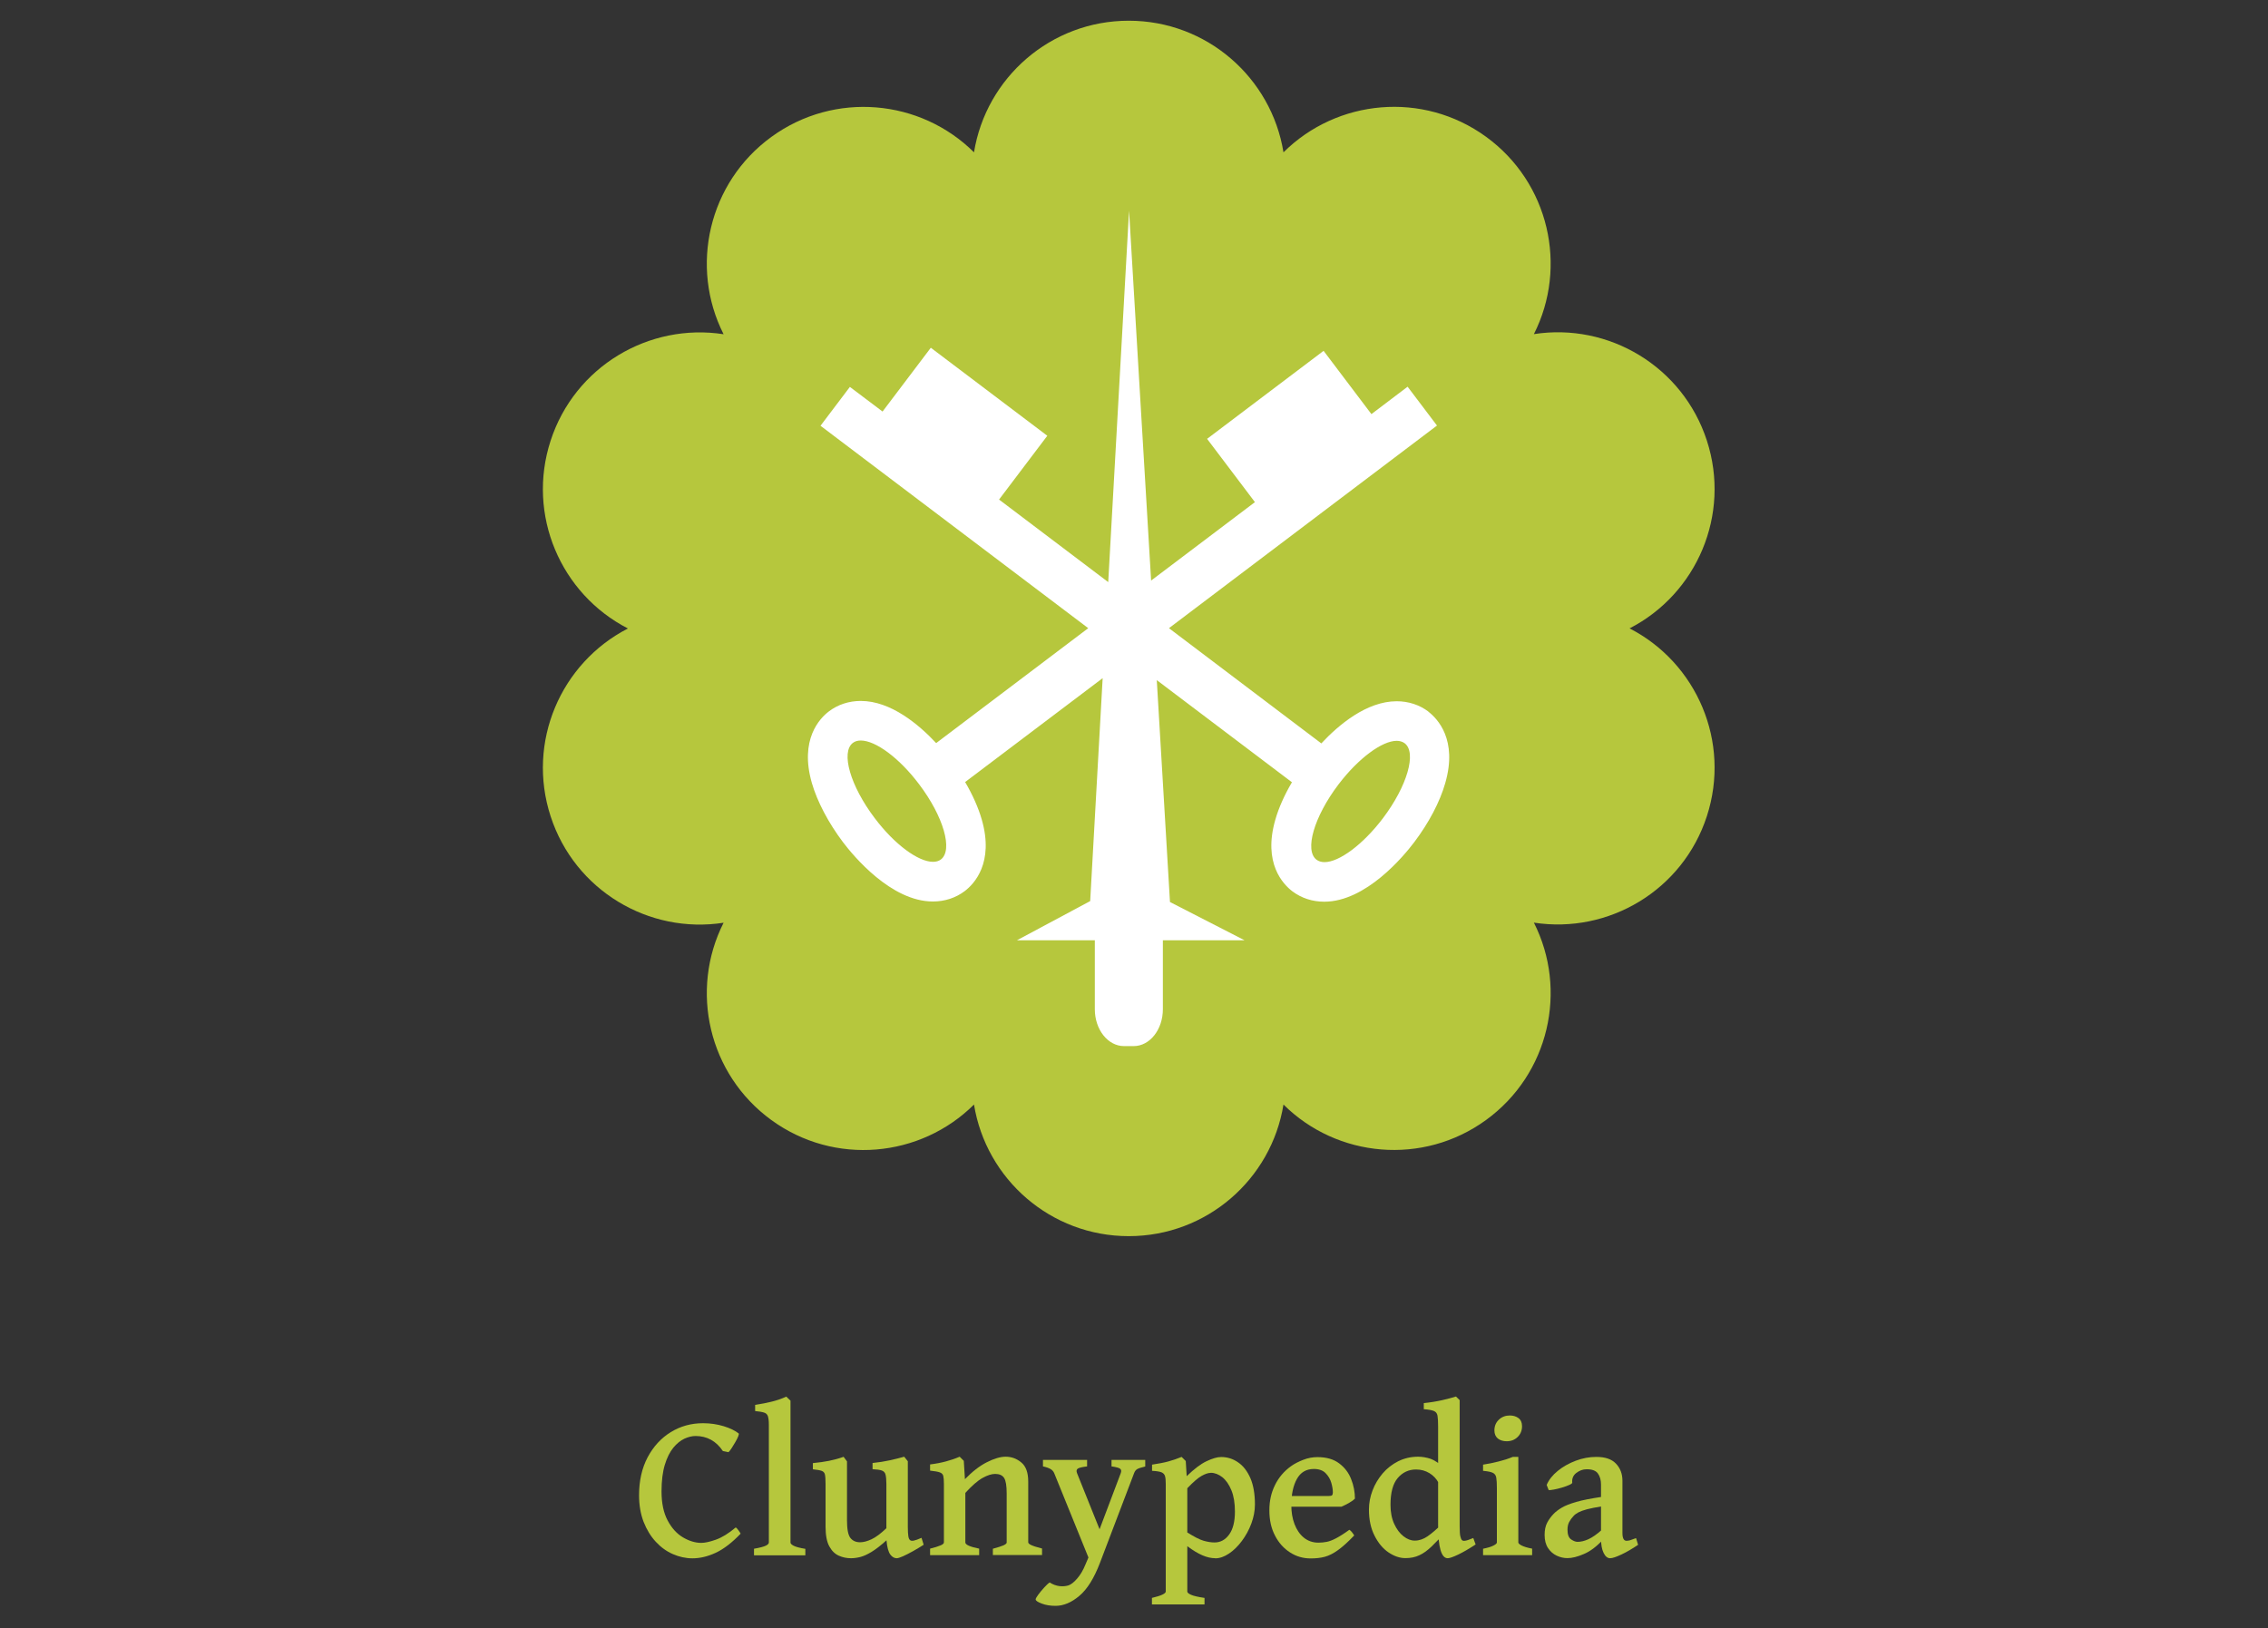 <?xml version="1.0" encoding="UTF-8"?><svg id="Calque_1" xmlns="http://www.w3.org/2000/svg" viewBox="0 0 220 158"><rect x="0" y="0" width="220" height="158" fill="#333333" stroke="none"/><defs><style>.cls-1{fill:#fff;}.cls-2{fill:#b6c73d;}</style></defs><path class="cls-2" d="M158.07,60.97c6.52-3.35,9.84-11.02,7.5-18.22-2.34-7.2-9.54-11.46-16.78-10.33,3.31-6.54,1.48-14.7-4.64-19.15-6.12-4.45-14.45-3.66-19.65,1.51-1.17-7.24-7.44-12.77-15.01-12.77s-13.84,5.53-15.01,12.77c-5.2-5.17-13.53-5.95-19.65-1.5-6.12,4.45-7.95,12.61-4.64,19.15-7.24-1.12-14.44,3.13-16.78,10.33-2.34,7.2.98,14.87,7.5,18.22-6.52,3.35-9.84,11.02-7.5,18.22,2.34,7.2,9.54,11.46,16.78,10.33-3.31,6.54-1.48,14.7,4.64,19.15,6.12,4.45,14.45,3.66,19.65-1.51,1.17,7.24,7.44,12.77,15.01,12.77s13.84-5.53,15.01-12.77c5.2,5.17,13.53,5.95,19.65,1.5,6.12-4.45,7.95-12.61,4.64-19.15,7.25,1.12,14.44-3.13,16.78-10.33,2.34-7.2-.98-14.87-7.5-18.22Z"/><path class="cls-1" d="M138.57,69.05c-.88-.66-1.94-1.01-3.09-1.01-2.92,0-5.64,2.3-7.31,4.09l-14.78-11.18,26-19.66-2.85-3.77-3.51,2.66-4.64-6.14-11.3,8.54,4.64,6.14-10.07,7.61-2.14-35.89-2.02,36.04-10.59-8.01,4.68-6.19-11.3-8.54-4.68,6.19-3.17-2.39-2.85,3.77,25.97,19.64-14.75,11.15c-1.67-1.79-4.39-4.09-7.31-4.09h0c-1.15,0-2.22.35-3.09,1.01-.9.68-2.87,2.73-1.66,6.95.53,1.82,1.6,3.85,3.01,5.73,1.02,1.35,4.68,5.77,8.73,5.77,1.15,0,2.22-.35,3.09-1.01.9-.68,2.87-2.73,1.65-6.95-.33-1.15-.89-2.4-1.61-3.63l13.34-10.08-1.21,21.63-7.1,3.8h7.55v6.69c0,1.98,1.27,3.58,2.83,3.58h.94c1.56,0,2.83-1.6,2.83-3.58v-6.69h7.92l-7.23-3.71-1.28-21.53,13.11,9.91c-.72,1.23-1.28,2.47-1.61,3.63-1.22,4.22.75,6.26,1.65,6.95.88.66,1.94,1.01,3.09,1.01,4.05,0,7.71-4.42,8.73-5.77,1.42-1.88,2.49-3.91,3.01-5.73,1.22-4.22-.75-6.26-1.65-6.95ZM91.27,83.39c-.21.16-.47.23-.77.23-1.42,0-3.72-1.67-5.66-4.25-2.36-3.12-3.3-6.38-2.11-7.29.21-.16.47-.23.77-.23,1.42,0,3.72,1.67,5.66,4.25,2.36,3.12,3.3,6.38,2.11,7.29ZM134.14,79.4c-1.95,2.57-4.25,4.25-5.66,4.25-.3,0-.56-.08-.77-.23-1.2-.9-.25-4.17,2.11-7.29,1.95-2.57,4.25-4.25,5.66-4.25.3,0,.56.08.77.23,1.2.9.25,4.17-2.11,7.29Z"/><path class="cls-2" d="M71.85,148.8c-.84.88-1.65,1.5-2.42,1.86s-1.53.54-2.26.54c-.65,0-1.28-.14-1.9-.41-.62-.27-1.17-.67-1.66-1.2-.49-.53-.88-1.17-1.18-1.93-.29-.76-.44-1.62-.44-2.58,0-1.41.28-2.64.83-3.68.56-1.05,1.3-1.86,2.24-2.44.94-.58,1.98-.87,3.14-.87.71,0,1.37.1,2,.29.62.19,1.11.43,1.45.7.04.03.02.12-.04.28s-.16.35-.28.56-.24.4-.36.59c-.12.18-.22.31-.3.39l-.55-.11c-.65-.97-1.54-1.46-2.65-1.46-.34,0-.7.09-1.08.26-.38.18-.74.47-1.08.88-.33.41-.61.96-.82,1.65-.21.69-.32,1.55-.32,2.59,0,1.14.2,2.08.59,2.81.39.74.89,1.29,1.48,1.64s1.19.54,1.78.54c.36,0,.83-.1,1.42-.31.59-.21,1.23-.6,1.93-1.19.07.04.16.14.27.29.11.15.17.25.2.31Z"/><path class="cls-2" d="M73.14,150.9v-.63c.57-.1.95-.2,1.15-.3.2-.1.29-.2.29-.31v-11.43c0-.39-.04-.67-.1-.84s-.2-.29-.39-.34c-.19-.06-.47-.1-.84-.14v-.6c.6-.09,1.13-.19,1.6-.31.46-.11.94-.27,1.42-.49l.41.39v13.77c0,.1.1.2.31.31s.58.21,1.13.3v.63h-4.96Z"/><path class="cls-2" d="M89.6,149.88c-.32.21-.67.42-1.03.62-.36.2-.69.37-.98.5-.29.13-.49.19-.61.19-.23,0-.44-.12-.62-.36-.18-.24-.31-.7-.37-1.38-.55.5-1.03.87-1.44,1.12s-.78.42-1.1.5c-.32.08-.62.12-.91.12-.41,0-.8-.08-1.18-.25-.38-.17-.68-.47-.92-.91s-.36-1.08-.36-1.91v-4.14c0-.42-.02-.73-.06-.91s-.15-.3-.32-.36-.46-.11-.85-.15v-.6c.6-.06,1.12-.13,1.56-.22.44-.09.92-.21,1.42-.39l.33.44v5.73c0,.85.11,1.42.33,1.7.22.28.53.42.94.42.33,0,.7-.1,1.11-.29.41-.19.89-.55,1.44-1.07v-4.31c0-.4-.03-.69-.08-.89-.05-.2-.17-.33-.36-.4-.19-.07-.49-.11-.9-.13v-.6c.6-.06,1.16-.15,1.66-.26.51-.11.98-.23,1.41-.35l.35.44v6.37c0,.4.02.7.05.9.03.2.09.33.18.39.07.06.19.07.35.04.16-.03.41-.12.75-.27l.2.65Z"/><path class="cls-2" d="M96.31,150.9v-.63c.48-.13.82-.24,1.03-.33.21-.1.31-.19.31-.27v-4.75c0-.75-.08-1.26-.25-1.52-.17-.26-.46-.39-.87-.39-.34,0-.75.13-1.22.39-.47.26-1.03.75-1.67,1.45v4.81c0,.22.45.42,1.34.6v.63h-4.76v-.63c.44-.11.77-.21,1-.31.23-.09.34-.19.34-.3v-5.68c0-.34-.02-.6-.06-.76-.04-.17-.15-.28-.34-.35-.19-.07-.5-.12-.94-.17v-.6c.57-.07,1.08-.17,1.53-.29.45-.12.9-.27,1.34-.46l.4.4.11,1.78c.71-.73,1.41-1.28,2.12-1.64.71-.36,1.32-.54,1.83-.54.57,0,1.08.19,1.52.56.45.37.67.99.67,1.86v5.88c0,.09.09.18.28.27.19.09.54.21,1.06.34v.63h-4.76Z"/><path class="cls-2" d="M111.09,142.29c-.4.09-.66.18-.79.26-.13.08-.23.21-.3.41l-3.31,8.7c-.56,1.46-1.21,2.52-1.98,3.17-.76.65-1.54.98-2.32.98-.5,0-.95-.07-1.34-.22-.39-.15-.59-.28-.59-.41,0-.07.08-.22.25-.45.17-.23.36-.46.58-.7s.39-.4.53-.49c.32.21.65.32.98.36.33.03.61,0,.86-.08.24-.09.52-.3.82-.65.3-.34.58-.8.81-1.37l.29-.68-3.31-8.16c-.07-.18-.19-.32-.36-.42-.17-.1-.41-.19-.74-.26v-.63h4.28v.63c-.48.06-.79.13-.91.22-.12.09-.15.24-.06.45l2.18,5.43,2.05-5.43c.08-.21.06-.35-.05-.44s-.4-.17-.84-.23v-.63h3.27v.63Z"/><path class="cls-2" d="M117.88,151.19c-.38,0-.8-.09-1.24-.28-.44-.19-.93-.48-1.47-.89v4.4c0,.11.12.21.37.32s.68.21,1.3.3v.63h-5.1v-.63c.89-.21,1.34-.42,1.34-.62v-10.43c0-.33-.02-.59-.07-.76-.05-.18-.17-.3-.35-.38-.19-.07-.49-.12-.91-.14v-.6c.66-.1,1.18-.2,1.58-.31s.83-.25,1.29-.44l.4.4.09,1.47c.71-.69,1.35-1.18,1.92-1.45.57-.27,1.04-.41,1.42-.41.6,0,1.15.17,1.65.52.5.34.89.85,1.19,1.53.29.68.44,1.53.44,2.55,0,.62-.12,1.24-.35,1.86s-.54,1.18-.92,1.69c-.38.51-.8.92-1.25,1.22-.45.3-.89.46-1.33.46ZM117.43,142.91c-.24,0-.53.1-.87.29s-.81.59-1.39,1.2v4.29c.67.42,1.19.69,1.57.8.38.11.74.17,1.07.17.58,0,1.05-.26,1.42-.77.37-.51.56-1.25.56-2.22,0-.82-.11-1.51-.34-2.07s-.52-.98-.88-1.27c-.36-.28-.74-.43-1.13-.43Z"/><path class="cls-2" d="M131.41,145.42c-.12.13-.31.27-.58.42s-.5.26-.71.35h-5.9l.02-1.04h4.67c.15,0,.25-.02.3-.07.05-.05.08-.14.08-.28,0-.26-.05-.57-.15-.92-.1-.36-.29-.67-.55-.94-.26-.27-.65-.41-1.14-.41-.74,0-1.29.32-1.65.97s-.54,1.49-.54,2.54c0,.68.1,1.29.31,1.84.21.55.51.99.9,1.31s.87.49,1.42.49c.28,0,.55-.03.81-.08.26-.05.57-.17.91-.35.34-.18.77-.45,1.28-.82.09.05.18.14.28.27s.16.23.19.28c-.6.63-1.12,1.1-1.57,1.42-.44.32-.87.54-1.28.65-.41.11-.87.16-1.37.16-.73,0-1.4-.19-2-.58-.61-.39-1.1-.93-1.46-1.63-.37-.7-.55-1.51-.55-2.45s.18-1.71.54-2.45c.36-.74.88-1.35,1.56-1.84.33-.24.73-.44,1.19-.62.46-.18.92-.26,1.37-.26.87,0,1.57.2,2.1.6.54.4.93.91,1.17,1.53.25.62.37,1.26.37,1.92Z"/><path class="cls-2" d="M140.23,148.61c-.51.58-.96,1.06-1.36,1.44-.4.38-.79.67-1.19.85-.39.19-.85.28-1.35.28-.56,0-1.1-.19-1.65-.56-.54-.37-.99-.91-1.35-1.62s-.54-1.55-.54-2.53c0-.64.12-1.26.35-1.86.23-.61.56-1.15.98-1.65.42-.49.93-.89,1.51-1.18.59-.29,1.23-.44,1.93-.44.4,0,.8.07,1.2.2.4.14.86.45,1.38.94,0,.4-.04.7-.13.91-.09.21-.24.38-.45.51-.22-.42-.53-.74-.91-.97s-.81-.35-1.29-.35c-.72,0-1.31.28-1.78.83-.47.55-.7,1.42-.7,2.6,0,.71.12,1.33.36,1.85s.54.92.9,1.2c.36.28.72.42,1.09.42.43,0,.85-.14,1.25-.42.4-.28.85-.66,1.33-1.14.09.04.17.15.26.32s.14.29.16.34ZM143.13,149.86c-.61.4-1.17.73-1.67.97-.5.24-.85.36-1.03.36-.62,0-.93-1.07-.93-3.2v-9.55c0-.49-.02-.85-.06-1.08-.04-.23-.16-.38-.36-.46-.2-.08-.52-.14-.97-.17v-.59c.67-.07,1.27-.17,1.8-.29s.97-.24,1.32-.35l.36.35v12.22c0,.46.02.79.06.98.04.19.1.32.17.39.07.06.17.08.32.05.15-.02.4-.11.77-.26l.23.63Z"/><path class="cls-2" d="M143.86,150.9v-.63c.45-.09.79-.19,1.01-.31.22-.11.33-.21.33-.3v-5.27c0-.46-.02-.8-.06-1.02-.04-.23-.15-.38-.34-.47-.18-.09-.5-.15-.94-.19v-.6c.52-.08,1.02-.18,1.52-.31.5-.13.95-.27,1.36-.44h.54v8.3c0,.08.1.18.31.29s.55.22,1.03.31v.63h-4.76ZM147.64,138.38c0,.42-.14.77-.43,1.05s-.64.41-1.06.41c-.34,0-.63-.09-.85-.26-.22-.18-.34-.44-.34-.79,0-.43.15-.78.44-1.05.29-.27.64-.4,1.05-.4.33,0,.61.08.84.25.23.17.35.43.35.79Z"/><path class="cls-2" d="M155.41,146.15c-.62.1-1.11.2-1.47.29-.36.1-.64.2-.83.3-.2.11-.36.22-.48.36-.17.18-.31.37-.42.58s-.16.45-.16.74c0,.48.12.79.36.95s.44.23.62.23c.31,0,.66-.08,1.04-.25.38-.17.83-.48,1.35-.95l.08.98c-.62.67-1.24,1.14-1.86,1.4-.62.27-1.15.4-1.6.4-.35,0-.7-.08-1.04-.24-.34-.16-.62-.41-.84-.74-.22-.33-.33-.76-.33-1.27,0-.47.08-.87.25-1.19.17-.32.38-.6.62-.85.21-.22.48-.42.8-.61.32-.19.78-.37,1.39-.55s1.45-.34,2.53-.5v.89ZM158.91,149.88c-.56.38-1.1.7-1.61.94s-.88.37-1.11.37c-.26,0-.47-.17-.64-.52-.17-.35-.25-.82-.25-1.4v-5.24c0-.42-.1-.78-.3-1.06-.2-.28-.57-.42-1.12-.41-.35,0-.68.13-.98.36-.3.23-.43.55-.39.94,0,.06-.09.13-.29.22-.2.09-.44.18-.72.26-.28.08-.54.15-.79.19-.25.05-.41.06-.49.04l-.19-.49c.21-.5.57-.95,1.07-1.36.5-.41,1.09-.74,1.75-.99s1.33-.37,2-.37c.85,0,1.48.21,1.9.65s.63.99.63,1.67v5.05c0,.52.13.77.4.77.09,0,.2-.02.33-.05.13-.04.33-.11.59-.21l.2.65Z"/></svg>